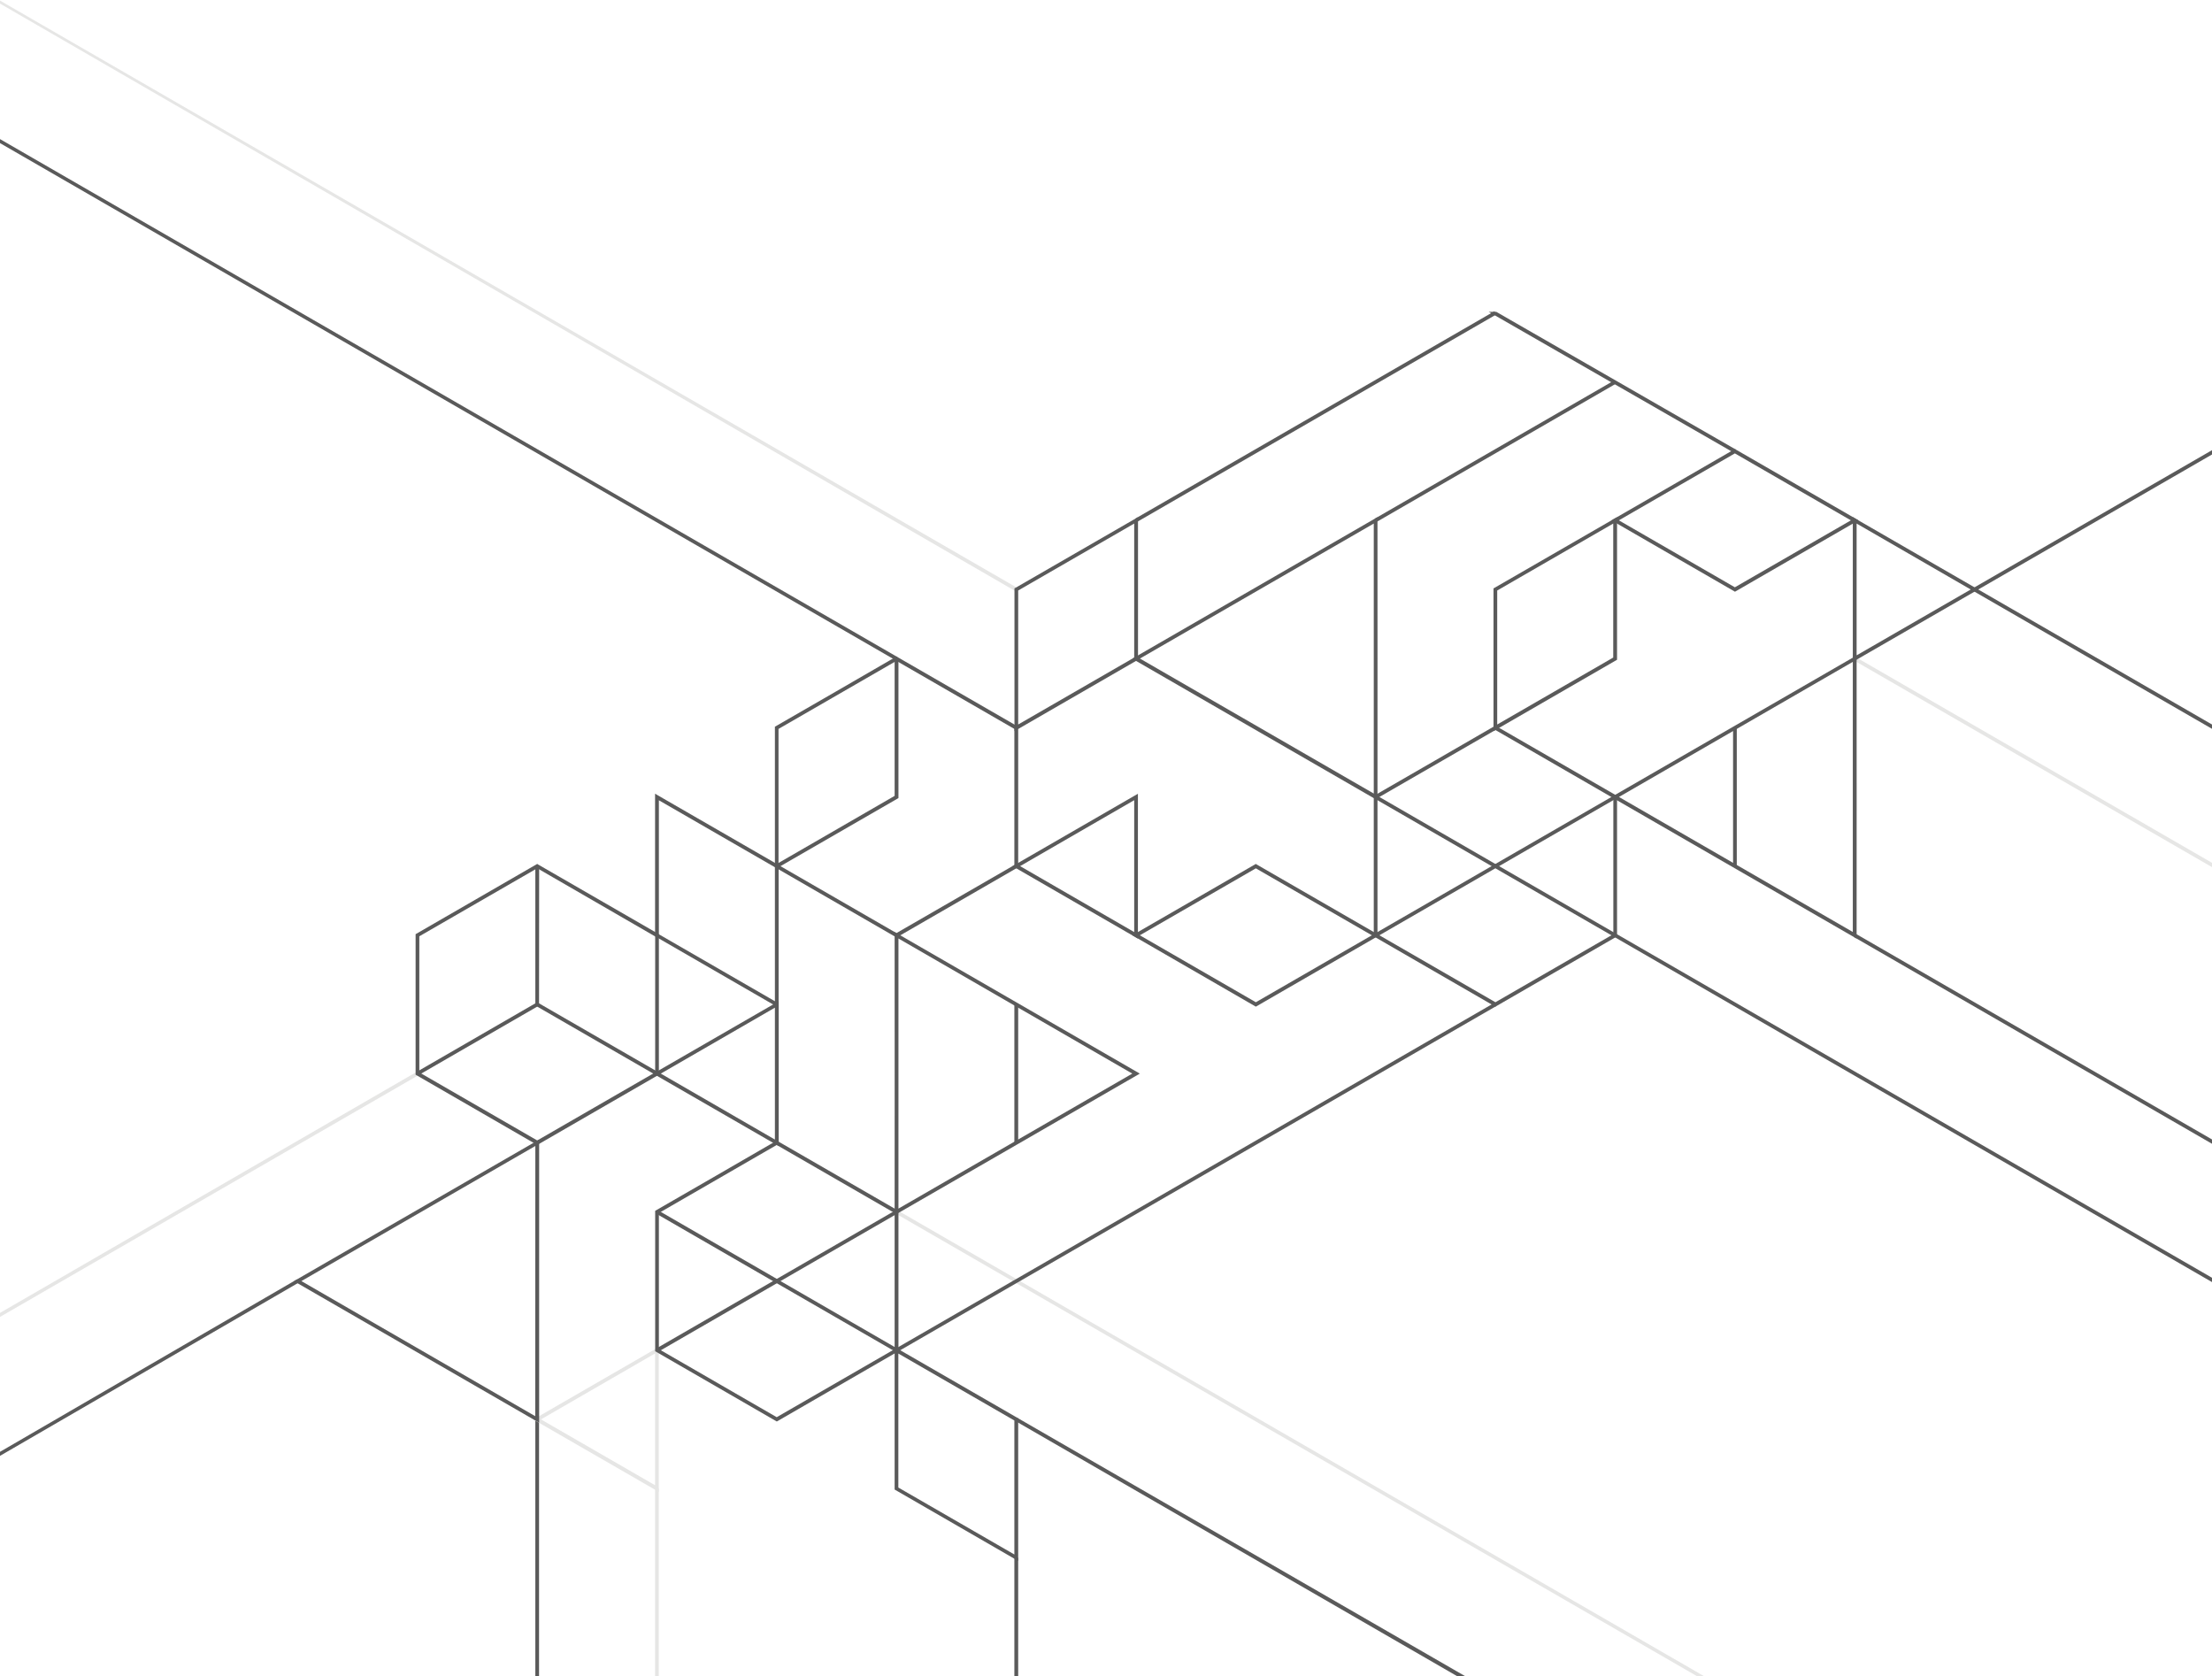 <?xml version="1.0" encoding="utf-8"?>
<!-- Generator: Adobe Illustrator 25.2.1, SVG Export Plug-In . SVG Version: 6.00 Build 0)  -->
<svg version="1.1" id="Warstwa_1" xmlns="http://www.w3.org/2000/svg" xmlns:xlink="http://www.w3.org/1999/xlink" x="0px" y="0px"
	 viewBox="0 0 2204 1670" style="enable-background:new 0 0 2204 1670;" xml:space="preserve">
<style type="text/css">
	.st0{fill:#E6E6E5;}
	.st1{fill:#5A5A5A;}
	.st2{clip-path:url(#SVGID_2_);fill:#E6E6E5;}
	.st3{clip-path:url(#SVGID_4_);fill:#5A5A5A;}
	.st4{clip-path:url(#SVGID_6_);fill:#5A5A5A;}
	.st5{clip-path:url(#SVGID_8_);fill:#5A5A5A;}
	.st6{clip-path:url(#SVGID_10_);fill:#5A5A5A;}
	.st7{clip-path:url(#SVGID_12_);fill:#5A5A5A;}
	.st8{clip-path:url(#SVGID_14_);fill:#5A5A5A;}
	.st9{clip-path:url(#SVGID_16_);fill:#5A5A5A;}
</style>
<rect x="652.7" y="1483" class="st0" width="3.7" height="187"/>
<polygon class="st1" points="1011.7,1415.7 1452,1670 1460,1670 1013.6,1412.5 "/>
<rect x="1010.7" y="1551.9" class="st1" width="3.8" height="118.1"/>
<rect x="533.4" y="1414.1" class="st1" width="3.7" height="255.9"/>
<polygon class="st0" points="892.4,1209 1691,1670 1698,1670 894.2,1205.8 "/>
<polygon class="st0" points="-1,0 -1,3 1011.7,588.9 1013.6,585.7 "/>
<g>
	<defs>
		<rect id="SVGID_1_" x="-1" width="2205" height="1670"/>
	</defs>
	<clipPath id="SVGID_2_">
		<use xlink:href="#SVGID_1_"  style="overflow:visible;"/>
	</clipPath>
	<path class="st2" d="M534.3,1412.5l122.1-70.5c0,48.1,0,96.2,0,144.3l-125-72.1L534.3,1412.5z M652.7,1348.4L539,1414.1l113.7,65.6
		V1348.4z"/>
</g>
<polygon class="st0" points="1847,657.8 2204,863.9 2204,859.6 1848.9,654.6 "/>
<polygon class="st0" points="0,1308 415,1068 416.9,1071.2 0,1312 "/>
<g>
	<defs>
		<rect id="SVGID_3_" x="-1" width="2205" height="1670"/>
	</defs>
	<clipPath id="SVGID_4_">
		<use xlink:href="#SVGID_3_"  style="overflow:visible;"/>
	</clipPath>
	<path class="st3" d="M891.4,1208.5l-117.5-67.8l-117.4,67.8v135.6l117.4,67.8l117.5-67.8V1208.5z M774.9,1136.9l120.3,69.4v139.9
		c-40.4,23.3-80.8,46.7-121.2,70l-121.2-70v-139.9c40.4-23.3,80.9-46.6,121.2-70L774.9,1136.9z"/>
</g>
<rect x="645.4" y="1308.9" transform="matrix(0.866 -0.5 0.5 0.866 -559.684 532.764)" class="st1" width="137.8" height="3.8"/>
<polygon class="st1" points="892.4,1346.8 773,1277.9 774.9,1274.7 894.2,1343.6 "/>
<rect x="712.4" y="1172.9" transform="matrix(0.5 -0.866 0.866 0.5 -718.322 1239.501)" class="st1" width="3.8" height="137.8"/>
<polygon class="st1" points="894.2,1209 774.9,1277.9 773,1274.7 892.3,1205.8 "/>
<g>
	<defs>
		<rect id="SVGID_5_" x="-1" width="2205" height="1670"/>
	</defs>
	<clipPath id="SVGID_6_">
		<use xlink:href="#SVGID_5_"  style="overflow:visible;"/>
	</clipPath>
	<path class="st4" d="M1128.2,1069.6L895.2,935l0,269.1L1128.2,1069.6z M894.2,930.2l241.5,139.4c-81.4,47-162.8,94.1-244.3,141
		c0-94,0.1-188.1,0-282.1L894.2,930.2z"/>
</g>
<rect x="1010.7" y="1000.7" class="st1" width="3.8" height="137.8"/>
<g>
	<defs>
		<rect id="SVGID_7_" x="-1" width="2205" height="1670"/>
	</defs>
	<clipPath id="SVGID_8_">
		<use xlink:href="#SVGID_7_"  style="overflow:visible;"/>
	</clipPath>
	<path class="st5" d="M1010.7,1415.2l-115.6-66.7v133.5l115.6,66.7V1415.2z M894.2,1343.6l120.3,69.4v142.1
		c-41-23.7-82.1-47.4-123.1-71.1v-142.1L894.2,1343.6z"/>
	<path class="st5" d="M653.7,1068l122.2-70.5c0,48.1,0,96.2,0,144.3l-125-72.1L653.7,1068z M772.1,1003.9l-113.7,65.7l113.7,65.7
		V1003.9z"/>
	<path class="st5" d="M772.1,864l-115.6-66.7v133.5l115.6,66.7V864z M655.5,792.4l120.3,69.4v142.1c-41-23.7-82.1-47.4-123.1-71.1
		V790.7L655.5,792.4z"/>
	<path class="st5" d="M1010.7,726.2l-117.5-67.8l-117.5,67.8v135.6l117.5,67.8l117.5-67.8V726.2z M894.2,654.6l120.3,69.4v140
		c-40.4,23.3-80.8,46.7-121.2,70c-40.4-23.3-80.8-46.6-121.2-70V724c40.4-23.3,80.9-46.6,121.2-70L894.2,654.6z"/>
</g>
<polygon class="st1" points="773,861.3 891.4,792.9 891.4,656.2 895.2,656.2 895.2,795.1 774.9,864.5 "/>
<g>
	<defs>
		<rect id="SVGID_9_" x="-1" width="2205" height="1670"/>
	</defs>
	<clipPath id="SVGID_10_">
		<use xlink:href="#SVGID_9_"  style="overflow:visible;"/>
	</clipPath>
	<path class="st6" d="M652.7,932.9L535.3,865l-117.5,67.8v135.6l117.5,67.8l117.5-67.8V932.9z M536.2,861.3l120.3,69.4v140
		c-40.4,23.3-80.8,46.7-121.2,70c-40.4-23.3-80.8-46.7-121.2-70v-140c40.4-23.3,80.8-46.6,121.2-70L536.2,861.3z"/>
</g>
<polygon class="st1" points="415,1068 533.4,999.6 533.4,862.9 537.2,862.9 537.1,1001.8 416.9,1071.2 "/>
<polygon class="st1" points="653.7,1071.2 534.3,1002.3 536.2,999.1 655.6,1068 "/>
<g>
	<defs>
		<rect id="SVGID_11_" x="-1" width="2205" height="1670"/>
	</defs>
	<clipPath id="SVGID_12_">
		<use xlink:href="#SVGID_11_"  style="overflow:visible;"/>
	</clipPath>
	<path class="st7" d="M295.7,1274.7l241.5-139.4c0,94,0,188.1,0,282.1l-244.3-141L295.7,1274.7z M533.4,1141.7l-233.1,134.6
		l233,134.6L533.4,1141.7z"/>
	<path class="st7" d="M1131,654.6l241.5-139.4c0,94,0.1,188.1,0,282.1l-244.3-141L1131,654.6z M1368.8,521.6l-233,134.5l233,134.5
		V521.6z"/>
	<path class="st7" d="M1366.9,931.8l-115.6-66.7l-115.6,66.7l115.6,66.7L1366.9,931.8z M1252.2,861.3l122.2,70.5
		c-41,23.7-82,47.4-123.1,71.1c-41-23.7-82.1-47.4-123.1-71.1c41-23.7,82.1-47.3,123.1-71.1L1252.2,861.3z"/>
	<path class="st7" d="M1011.7,585.7l122.2-70.5v142.1c-41,23.7-82.1,47.4-123.1,71.1V586.2L1011.7,585.7z M1130.1,521.6l-115.6,66.7
		v133.5l115.6-66.7V521.6z"/>
	<path class="st7" d="M1607.4,795.1L1490,727.3l-117.5,67.8v135.6l117.5,67.8l117.5-67.8V795.1z M1490.9,723.5l120.3,69.4v140
		c-40.4,23.3-80.8,46.7-121.2,70l-121.2-70v-140c40.4-23.3,80.9-46.6,121.2-70L1490.9,723.5z"/>
</g>
<polygon class="st1" points="1369.7,930.2 1489,861.3 1490.9,864.5 1371.6,933.4 "/>
<polygon class="st1" points="1608.4,933.4 1489,864.5 1490.9,861.3 1610.2,930.2 "/>
<polygon class="st1" points="1371.6,792.4 1490.9,861.3 1489,864.5 1369.7,795.6 "/>
<polygon class="st1" points="1610.2,795.6 1490.9,864.5 1489,861.3 1608.4,792.4 "/>
<g>
	<defs>
		<rect id="SVGID_13_" x="-1" width="2205" height="1670"/>
	</defs>
	<clipPath id="SVGID_14_">
		<use xlink:href="#SVGID_13_"  style="overflow:visible;"/>
	</clipPath>
	<path class="st8" d="M1011.7,861.3l122.1-70.5c0,48.1,0,96.2,0,144.3l-125-72.2L1011.7,861.3z M1130.1,797.2l-113.7,65.7
		l113.7,65.7V797.2z"/>
	<path class="st8" d="M1608.4,792.4l241.5-139.4c0,94,0.1,188.1,0,282.1l-244.3-141L1608.4,792.4z M1846.1,659.4L1613.1,794
		l233,134.5L1846.1,659.4z"/>
</g>
<rect x="1726.8" y="725.1" class="st1" width="3.7" height="137.8"/>
<g>
	<defs>
		<rect id="SVGID_15_" x="-1" width="2205" height="1670"/>
	</defs>
	<clipPath id="SVGID_16_">
		<use xlink:href="#SVGID_15_"  style="overflow:visible;"/>
	</clipPath>
	<path class="st9" d="M1489,585.7l122.2-70.5v142.1c-41,23.7-82.1,47.4-123.1,71.1V586.2L1489,585.7z M1607.4,521.6l-115.6,66.7
		v133.5l115.6-66.7V521.6z"/>
	<path class="st9" d="M1844.2,518.4l-115.6-66.7l-115.6,66.7l115.6,66.7L1844.2,518.4z M1729.6,447.9l122.2,70.5
		c-41,23.7-82,47.4-123.1,71.1c-41-23.7-82.1-47.4-123.1-71.1c41-23.7,82.1-47.3,123.1-71.1L1729.6,447.9z"/>
	<path class="st9" d="M1963.6,587.3l-113.7-65.7v131.3L1963.6,587.3z M1848.9,516.8l122.2,70.5l-125,72.1c0-48.1,0-96.2,0-144.3
		L1848.9,516.8z"/>
</g>
<polygon class="st1" points="1490.9,1002.3 894.2,1346.8 892.4,1343.6 1489,999.1 "/>
<polygon class="st1" points="1966.4,585.7 1963.6,587.3 2204,726.1 2204,721.8 1971.1,587.3 2204,452.8 2204,448.5 "/>
<polygon class="st1" points="-1,1447 -1,1451 297.5,1277.9 295.7,1274.7 "/>
<polygon class="st1" points="1727.7,451.1 1483.4,310.7 1490.9,310.7 1729.6,447.9 "/>
<polygon class="st1" points="-1,142 892.4,657.8 894.2,654.6 -1,138 "/>
<polygon class="st1" points="1847,933.4 2204,1139.5 2204,1135.2 1848.9,930.2 "/>
<polygon class="st1" points="1608.4,933.4 2204,1277.3 2204,1273 1610.2,930.2 "/>
<polygon class="st1" points="1490.9,313.3 1132.9,520 1131,516.8 1489,310.1 "/>
<polygon class="st1" points="1610.2,382.2 1371.6,520 1369.7,516.8 1608.4,379 "/>
</svg>
